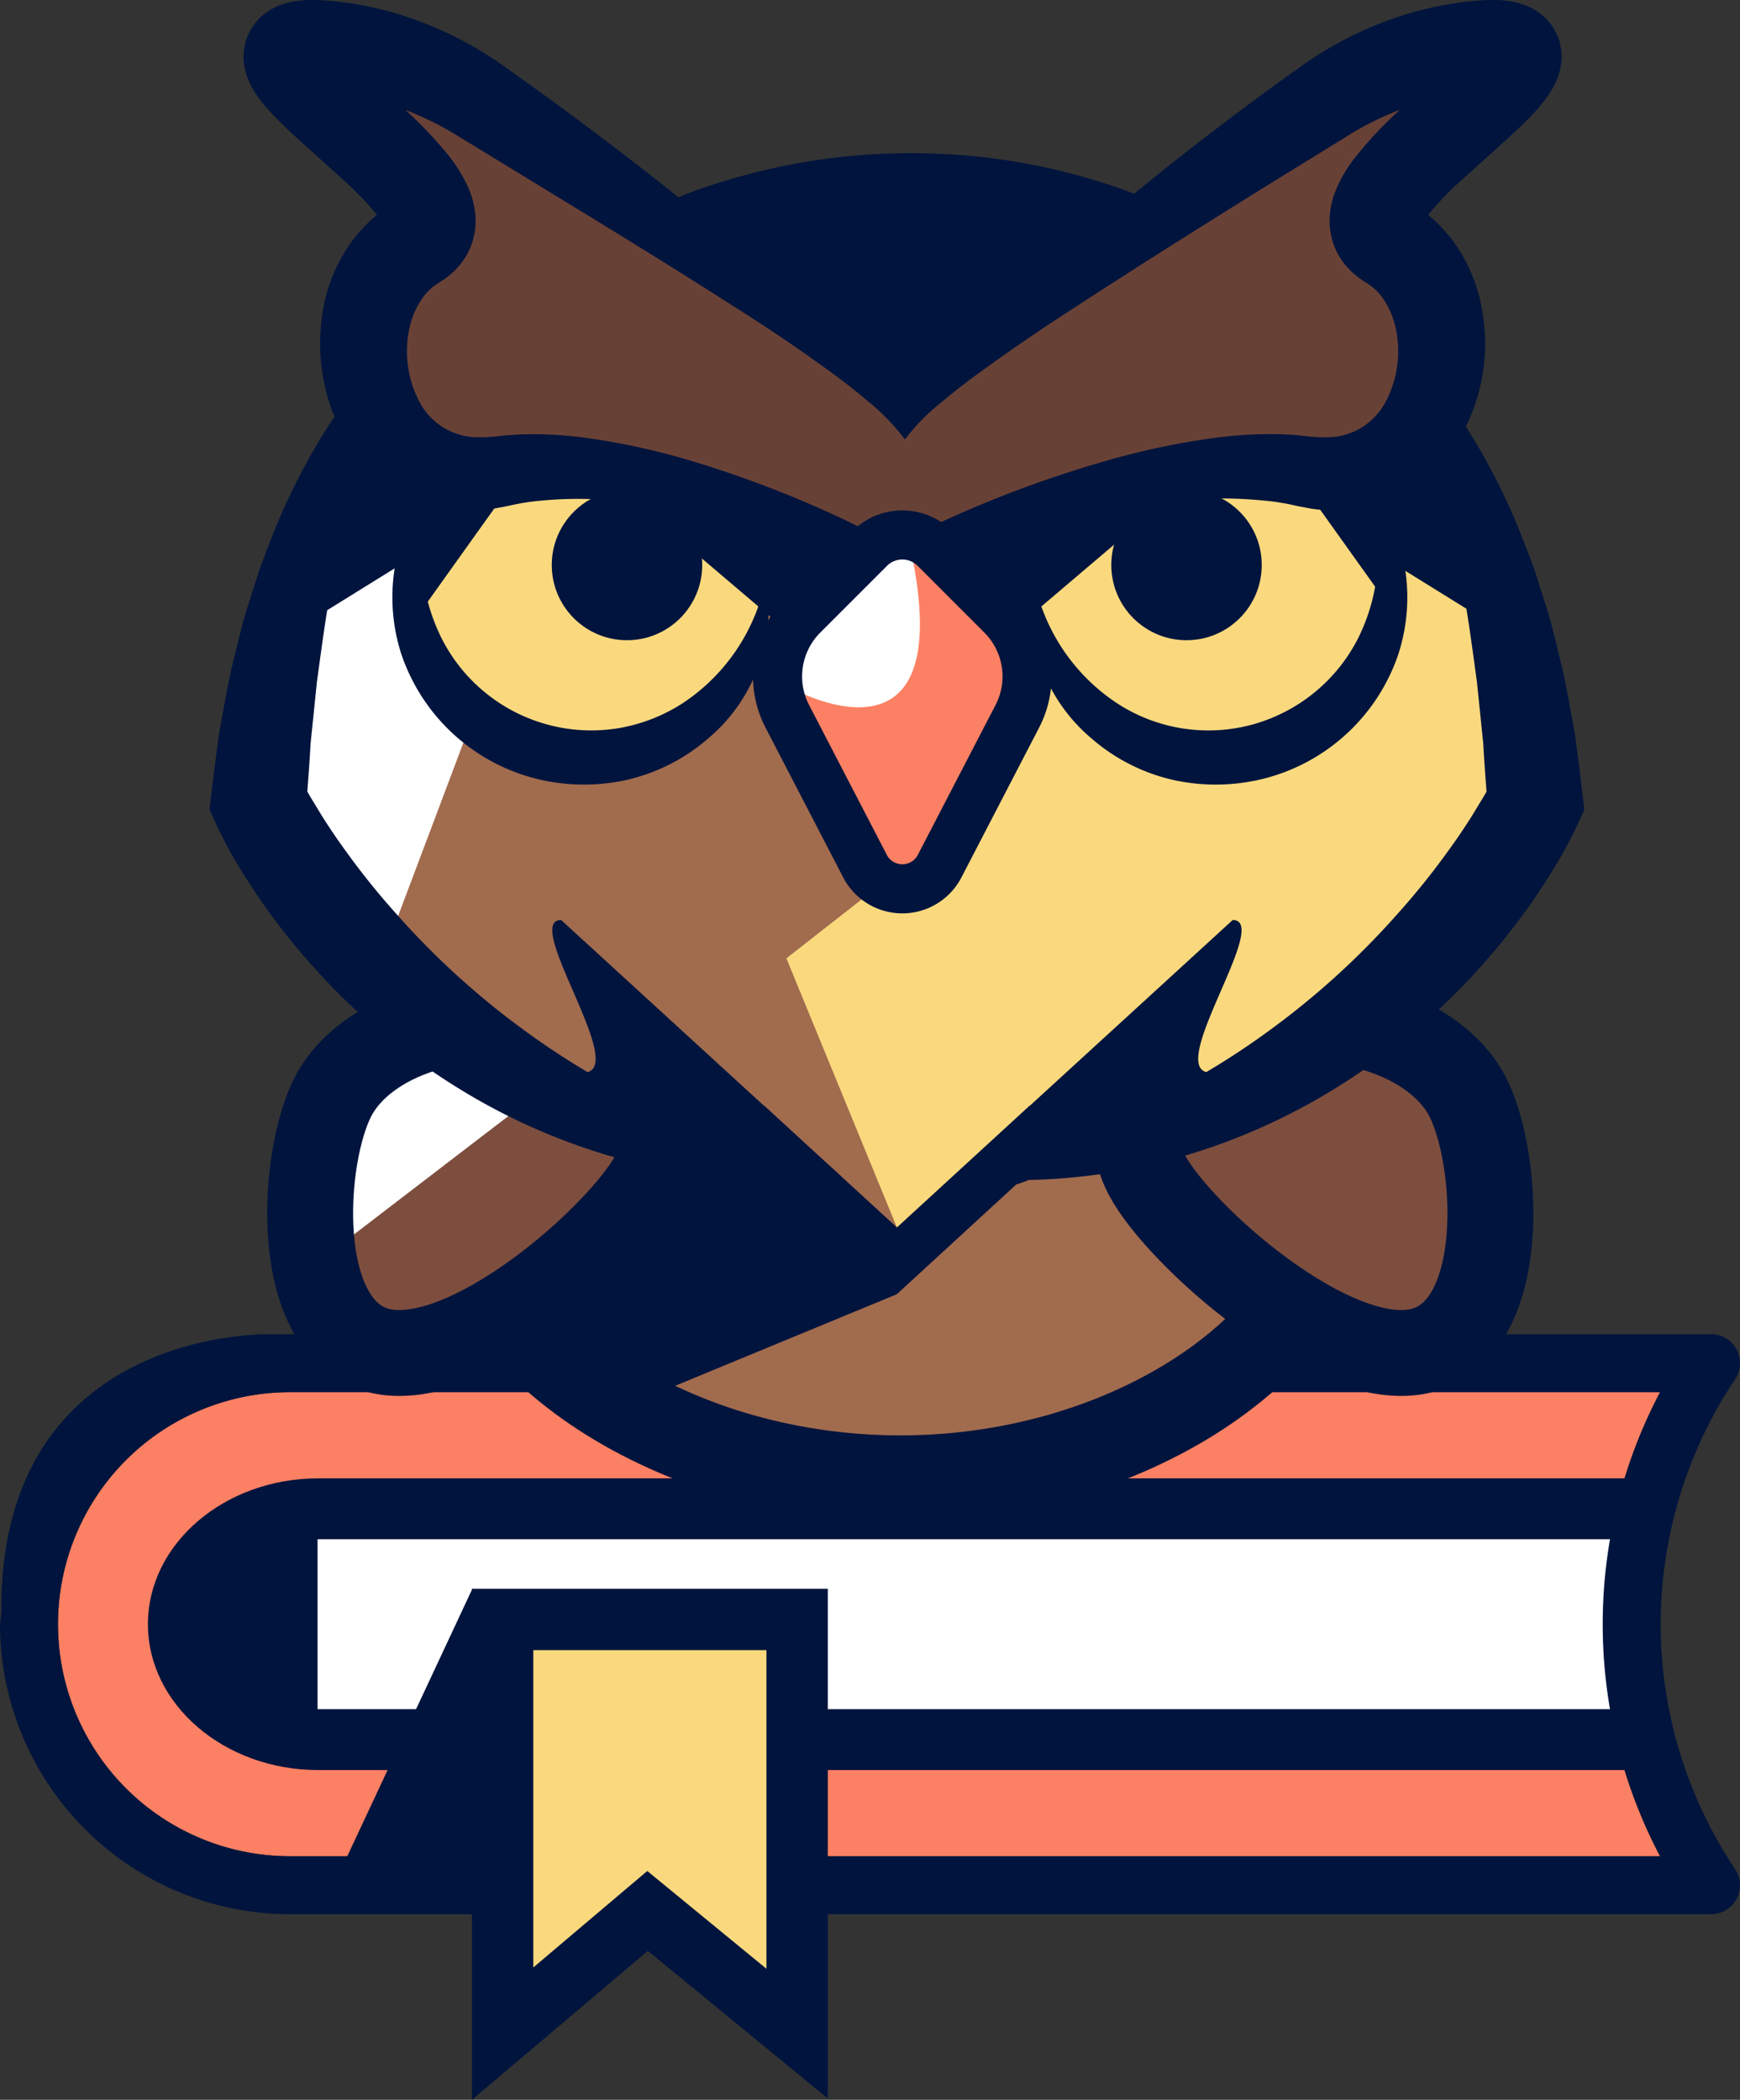 <svg xmlns="http://www.w3.org/2000/svg" viewBox="0 0 164.701 198.742">
  <rect x="0" y="0" width="164.701" height="198.742" fill="#333333" stroke="none"/>
  <title>icon</title>
  <g id="logo">
    <g>
      <path d="M157.136,175.689H27.45a21.96,21.96,0,1,1,0-43.92H157.136A47.118,47.118,0,0,0,157.136,175.689Z" fill="#fc8063"/>
      <rect x="26.09" y="140.408" width="127.073" height="26.512" fill="#fff"/>
      <path d="M0,153.729a27.482,27.482,0,0,0,27.45,27.45H161.956a2.745,2.745,0,0,0,2.284-4.268,41.676,41.676,0,0,1,0-46.365,2.745,2.745,0,0,0-2.284-4.268H25.795S-.068,125.367.125,152.582m157.012,23.108H27.45a21.96,21.96,0,1,1,0-43.92H157.136A47.118,47.118,0,0,0,157.136,175.689Z" fill="#00143d"/>
      <path d="M30.058,145.686H156.362v-5.764H30.131c-8.893,0-16.128,6.193-16.128,13.806s7.234,13.806,16.128,13.806H156.362v-5.764H30.058Z" fill="#00143d"/>
      <polygon points="44.727 150.344 32 177.555 47.469 177.555 44.727 150.344" fill="#00143d"/>
      <path d="M126.173,113.239c0,12.998-18.337,26.683-40.957,26.683S44.26,126.237,44.26,113.239s18.337-23.535,40.957-23.535S126.173,100.241,126.173,113.239Z" fill="#a16b4e"/>
      <polygon points="84.89 122.495 56.143 134.369 47.65 124.569 75.09 101.703 84.89 122.495" fill="#00143d"/>
      <path d="M126.173,113.239c0,12.998-18.337,26.683-40.957,26.683S44.26,126.237,44.26,113.239s18.337-23.535,40.957-23.535S126.173,100.241,126.173,113.239Z" fill="none" stroke="#00143d" stroke-miterlimit="10" stroke-width="8.13"/>
      <path d="M31.578,103.691c-3.044,5.717-4.069,22.062,4.295,24.143s22.95-10.89,25.994-16.607-1.268-12.039-9.633-14.12S34.622,97.974,31.578,103.691Z" fill="#7d4e3e"/>
      <polygon points="30.663 119.016 50.263 103.989 36.216 97.456 30.336 104.316 30.663 119.016" fill="#fff"/>
      <path d="M31.578,103.691c-3.044,5.717-4.069,22.062,4.295,24.143s22.95-10.89,25.994-16.607-1.268-12.039-9.633-14.12S34.622,97.974,31.578,103.691Z" fill="none" stroke="#00143d" stroke-miterlimit="10" stroke-width="8.13"/>
      <path d="M138.855,103.691c3.044,5.717,4.069,22.062-4.295,24.143s-22.95-10.89-25.994-16.607,1.268-12.039,9.633-14.12S135.81,97.974,138.855,103.691Z" fill="#7d4e3e"/>
      <path d="M138.855,103.691c3.044,5.717,4.069,22.062-4.295,24.143s-22.95-10.89-25.994-16.607,1.268-12.039,9.633-14.12S135.81,97.974,138.855,103.691Z" fill="none" stroke="#00143d" stroke-miterlimit="10" stroke-width="8.13"/>
      <path d="M144.67,76.876l-2.722-17.31c0-22.451-25.313-40.651-56.537-40.651S28.873,37.115,28.873,59.566L26.09,75.243s16.988,31.591,52.602,35.246l6.198,5.696,6.236-5.731A73.13,73.13,0,0,0,144.67,76.876Z" fill="#a16b4e"/>
      <polygon points="36.216 90.596 55.163 40.289 31.316 46.169 24.456 73.609 36.216 90.596" fill="#fff"/>
      <polygon points="108.736 21.669 85.41 50.089 63.003 23.629 108.736 21.669" fill="#00143d"/>
      <polygon points="38.938 52.812 28.049 59.566 33.711 40.616 44.382 42.576 38.938 52.812" fill="#00143d"/>
      <path d="M84.454,82.865l-10.018,7.84,10.462,25.472,22.205-12.405s22.649-1.307,36.151-25.262l-7.404-39.635L94.036,44.536Z" fill="#fad97e"/>
      <polygon points="131.058 52.812 141.947 59.566 136.285 40.616 125.614 42.576 131.058 52.812" fill="#00143d"/>
      <path d="M125.494,30.898a123.592,123.592,0,0,0-18.672-5.331,119.254,119.254,0,0,0-18.534-2.164,127.209,127.209,0,0,0-18.685.687,154.291,154.291,0,0,0-19.145,3.522A43.976,43.976,0,0,1,68.107,17.282a60.027,60.027,0,0,1,20.52-2.735,59.073,59.073,0,0,1,20.261,4.388C115.256,21.624,121.222,25.529,125.494,30.898Z" fill="#00143d"/>
      <circle cx="114.786" cy="54.782" r="16.926" fill="#fad97e"/>
      <path d="M129.397,46.232a14.883,14.883,0,0,1,3.547,7.265,17.495,17.495,0,0,1-.598,8.466,18.15,18.15,0,0,1-12.45,11.664,18.693,18.693,0,0,1-8.849.194,17.802,17.802,0,0,1-7.783-3.976,16.008,16.008,0,0,1-5.403-15.062,18.276,18.276,0,0,0,7.903,11.798,15.823,15.823,0,0,0,12.767,2A15.975,15.975,0,0,0,128.553,60.411a18.021,18.021,0,0,0,1.843-6.736A19.499,19.499,0,0,0,129.397,46.232Z" fill="#00143d"/>
      <path d="M88.94,81.981,96.298,67.795a8.193,8.193,0,0,0-1.48-9.565l-6.315-6.315a4.375,4.375,0,0,0-6.187,0l-6.315,6.315a8.193,8.193,0,0,0-1.48,9.565l7.358,14.186A3.977,3.977,0,0,0,88.94,81.981Z" fill="#fff"/>
      <path d="M74.654,65.007s16.333,9.364,11.542-13.067c0,0,10.889,7.84,10.889,12.631s-9.147,18.947-9.147,18.947S82.059,87.874,74.654,65.007Z" fill="#fc8063"/>
      <circle cx="112.31" cy="53.475" r="7.121" fill="#00143d"/>
      <polygon points="95.833 59.726 113.963 44.318 84.999 51.396 95.833 59.726" fill="#00143d"/>
      <circle cx="55.565" cy="54.782" r="16.926" fill="#fad97e"/>
      <path d="M40.954,46.232a19.499,19.499,0,0,0-.999,7.443,18.021,18.021,0,0,0,1.843,6.736A15.879,15.879,0,0,0,58.353,68.953a16.169,16.169,0,0,0,6.234-2.373,18.276,18.276,0,0,0,7.903-11.798,16.008,16.008,0,0,1-5.403,15.062,17.802,17.802,0,0,1-7.783,3.976,18.693,18.693,0,0,1-8.849-.194,18.15,18.15,0,0,1-12.45-11.664A17.494,17.494,0,0,1,37.407,53.497,14.883,14.883,0,0,1,40.954,46.232Z" fill="#00143d"/>
      <circle cx="59.348" cy="53.475" r="7.121" fill="#00143d"/>
      <polygon points="74.517 59.726 56.387 44.318 85.352 51.396 74.517 59.726" fill="#00143d"/>
      <path d="M149.839,75.545c-.249-2.071-.497-4.142-.793-6.203-.38-2.059-.725-4.118-1.183-6.158-.521-2.035-.942-4.078-1.609-6.077l-.95-2.998c-.341-.992-.743-1.97-1.111-2.951a59.992,59.992,0,0,0-5.72-11.213c-.591-.872-1.21-1.724-1.826-2.568-.662-.822-1.3-1.645-2.023-2.412a22.954,22.954,0,0,0-4.653-4.148,50.114,50.114,0,0,1,4.966,10.88,94.79,94.79,0,0,1,3.006,11.348c.838,3.804,1.334,7.685,1.861,11.537l.597,5.819c.081,1.511.192,3.016.307,4.52-.121.214-.245.431-.367.632l-1.007,1.658c-.698,1.104-1.431,2.198-2.211,3.264a70.749,70.749,0,0,1-4.985,6.185,75.243,75.243,0,0,1-11.798,10.733,72.801,72.801,0,0,1-6.155,4.077c-3.468-.902,6.137-14.394,2.499-14.394L97.479,104.657l-.013-.015L84.898,116.177,72.329,104.643l-.013.015-19.203-17.582c-3.637,0,5.967,13.493,2.499,14.394a72.801,72.801,0,0,1-6.155-4.077A75.243,75.243,0,0,1,37.659,86.659a70.747,70.747,0,0,1-4.985-6.185c-.78-1.066-1.514-2.16-2.211-3.264l-1.007-1.658c-.121-.201-.246-.418-.367-.632.115-1.504.226-3.009.307-4.52l.597-5.819c.528-3.852,1.023-7.733,1.861-11.537A94.79,94.79,0,0,1,34.86,41.696,50.114,50.114,0,0,1,39.826,30.816a22.954,22.954,0,0,0-4.653,4.148c-.723.767-1.361,1.59-2.023,2.412-.617.844-1.235,1.695-1.826,2.568a59.992,59.992,0,0,0-5.72,11.213c-.368.981-.769,1.959-1.111,2.951l-.95,2.998c-.667,1.999-1.087,4.042-1.609,6.077-.458,2.041-.803,4.099-1.183,6.158-.296,2.062-.544,4.132-.793,6.203l-.129,1.074.525,1.158c.226.499.378.81.566,1.186L21.464,80.018c.364.694.757,1.358,1.155,2.017.801,1.312,1.633,2.592,2.513,3.834a65.555,65.555,0,0,0,5.793,7.018,62.534,62.534,0,0,0,14.234,11.167,58.808,58.808,0,0,0,16.709,6.411A57.392,57.392,0,0,0,72.466,111.685l.108.062,1.046.376,11.269,10.356v.015l.008-.008.008.008v-.015L96.175,112.124l1.046-.376.108-.062a57.393,57.393,0,0,0,10.599-1.22,58.808,58.808,0,0,0,16.709-6.411,62.534,62.534,0,0,0,14.234-11.167,65.556,65.556,0,0,0,5.793-7.018c.88-1.242,1.713-2.522,2.513-3.834.397-.659.791-1.323,1.155-2.017l.545-1.054c.188-.376.34-.688.566-1.186l.525-1.158Z" fill="#00143d"/>
      <path d="M85.868,51.396s-25.019-9.259-38.505-6.774-16.92-16.15-8.035-21.591c7.898-4.836-22.988-20.305-7.465-18.559A30.772,30.772,0,0,1,45.37,9.469c11.759,7.781,35.382,23.743,40.282,32.127" fill="#684136"/>
      <path d="M85.325,51.94c-6.769-1.565-13.494-3.048-20.218-3.932a79.277,79.277,0,0,0-9.955-.788,37.662,37.662,0,0,0-4.754.251,22.281,22.281,0,0,0-2.208.395l-.683.135-.791.144c-.528.092-1.089.109-1.635.158a13.703,13.703,0,0,1-6.774-1.437A13.846,13.846,0,0,1,33.125,42.15a16.762,16.762,0,0,1-2.498-6.199,18.336,18.336,0,0,1-.047-6.63,15.403,15.403,0,0,1,2.711-6.454,14.279,14.279,0,0,1,2.59-2.698l.773-.552.392-.269c.027-.024.007-.007-.009-.001a1.681,1.681,0,0,0-.528.648,2.224,2.224,0,0,0-.235,1.142c.02.215.047.201-.008.098a6.864,6.864,0,0,0-.838-1.215,33.753,33.753,0,0,0-3.181-3.222l-3.8-3.424c-.661-.603-1.334-1.222-2.032-1.918-.35-.351-.705-.717-1.079-1.141a12.675,12.675,0,0,1-1.208-1.576,7.372,7.372,0,0,1-.707-1.401,5.816,5.816,0,0,1-.312-1.219,5.272,5.272,0,0,1,.075-1.908,5.1,5.1,0,0,1,1.017-2.086A5.346,5.346,0,0,1,25.581.939,6.271,6.271,0,0,1,27.493.202,10.256,10.256,0,0,1,29.707,0c.599.005,1.136.041,1.65.088a33.186,33.186,0,0,1,5.835,1.093,34.98,34.98,0,0,1,10.466,5.053c2.81,2.005,5.626,4.027,8.396,6.116,5.549,4.167,11.012,8.487,16.198,13.175,2.565,2.376,5.114,4.78,7.475,7.389,1.172,1.312,2.313,2.656,3.367,4.072a18.214,18.214,0,0,1,2.558,4.61,20.249,20.249,0,0,0-3.569-3.674c-1.291-1.11-2.653-2.14-4.041-3.134q-4.15-2.996-8.501-5.73C63.784,25.359,57.939,21.783,52.084,18.209l-8.797-5.37A28.294,28.294,0,0,0,35.014,9.371a25.233,25.233,0,0,0-4.338-.675c-.344-.021-.669-.029-.931-.022a1.1,1.1,0,0,0-.355.032,2.103,2.103,0,0,0,.705-.292,3.329,3.329,0,0,0,.888-.772,3.706,3.706,0,0,0,.74-1.51,3.529,3.529,0,0,0,.058-1.266,2.816,2.816,0,0,0-.146-.596,2.566,2.566,0,0,0-.113-.256,5.117,5.117,0,0,0,.38.46c.198.221.445.472.706.728.528.516,1.127,1.06,1.745,1.611,1.239,1.111,2.578,2.237,3.898,3.477a41.659,41.659,0,0,1,4.016,4.188,14.889,14.889,0,0,1,1.979,3.104,8.366,8.366,0,0,1,.729,2.564,6.659,6.659,0,0,1-.626,3.66,6.911,6.911,0,0,1-2.219,2.567l-.685.456-.29.182a5.674,5.674,0,0,0-1.011.989,7.774,7.774,0,0,0-1.367,2.95,10.3,10.3,0,0,0,.922,7.073,6.239,6.239,0,0,0,5.336,3.36c.313-.009.618.027.943-.003l.489-.034.246-.015.349-.035a28.922,28.922,0,0,1,2.925-.196,36.086,36.086,0,0,1,5.576.358A66.01,66.01,0,0,1,66.029,43.803,103.552,103.552,0,0,1,85.325,51.94Z" fill="#00143d"/>
      <path d="M84.999,51.396s25.019-9.259,38.505-6.774,16.92-16.15,8.035-21.591c-7.898-4.836,22.988-20.305,7.465-18.559A30.772,30.772,0,0,0,125.496,9.469C113.737,17.25,86.499,36.007,84.454,44.1" fill="#684136"/>
      <path d="M84.999,51.396a109.193,109.193,0,0,1,19.461-7.71,71.211,71.211,0,0,1,10.459-2.232,39.112,39.112,0,0,1,5.541-.361c.471-.006.952.014,1.435.042q.72.024,1.461.114l.738.079.498.031a6.197,6.197,0,0,0,.956.026,6.328,6.328,0,0,0,3.239-.86,6.511,6.511,0,0,0,2.253-2.274,10.242,10.242,0,0,0,1.104-7.037,7.959,7.959,0,0,0-1.284-3.037,5.16,5.16,0,0,0-.99-1.031,5.261,5.261,0,0,0-.56-.394l-.457-.297c-.19-.131-.382-.274-.578-.438a7.04,7.04,0,0,1-1.157-1.225,6.542,6.542,0,0,1-1.261-3.617,7.566,7.566,0,0,1,.496-2.943,13.112,13.112,0,0,1,1.946-3.369,37.473,37.473,0,0,1,4.02-4.294c1.324-1.255,2.663-2.392,3.917-3.508.626-.555,1.234-1.102,1.784-1.627a13.425,13.425,0,0,0,1.272-1.347c.048-.062.071-.102.044-.053a2.315,2.315,0,0,0-.224.68,3.463,3.463,0,0,0-.02,1.126,3.699,3.699,0,0,0,.608,1.556A3.215,3.215,0,0,0,141.207,8.626c.473.153.304.054.119.058a7.352,7.352,0,0,0-.836-.004,24.386,24.386,0,0,0-4.318.616,27.775,27.775,0,0,0-8.291,3.364L119.163,18.041c-5.818,3.623-11.622,7.271-17.357,11.015q-4.33,2.773-8.487,5.777c-1.392.994-2.76,2.021-4.06,3.123A19.954,19.954,0,0,0,85.652,41.596,17.968,17.968,0,0,1,88.248,37.006c1.062-1.409,2.203-2.749,3.374-4.06,2.359-2.604,4.884-5.028,7.431-7.42,5.144-4.726,10.55-9.115,16.073-13.333,2.767-2.125,5.539-4.147,8.421-6.195a34.662,34.662,0,0,1,10.549-4.934A32.808,32.808,0,0,1,139.973.05,16.117,16.117,0,0,1,141.721.008a8.106,8.106,0,0,1,2.657.49A5.347,5.347,0,0,1,146.921,2.469a5.11,5.11,0,0,1,.838,2.153,5.308,5.308,0,0,1-.047,1.768,6.349,6.349,0,0,1-.695,1.878,9.319,9.319,0,0,1-.661,1.029,20.688,20.688,0,0,1-2.214,2.463c-.69.673-1.359,1.284-2.016,1.879L138.35,17.043a29.612,29.612,0,0,0-3.091,3.198,5.373,5.373,0,0,0-.689,1.057,1.712,1.712,0,0,0,.025-.418,2.298,2.298,0,0,0-.438-1.209,1.495,1.495,0,0,0-.274-.286.506.506,0,0,0-.066-.045l-.011-.005-.005-0.0.097.066a14.089,14.089,0,0,1,3.996,3.917,15.612,15.612,0,0,1,2.469,6.507,17.625,17.625,0,0,1-2.917,12.758,13.332,13.332,0,0,1-12.165,5.684,10.828,10.828,0,0,1-1.615-.207l-.782-.148-.539-.117c-.356-.086-.723-.157-1.103-.21-.374-.064-.751-.123-1.142-.159a43.232,43.232,0,0,0-4.792-.25,89.194,89.194,0,0,0-9.999.694C98.561,48.656,91.804,49.995,84.999,51.396Z" fill="#00143d"/>
      <path d="M88.94,81.981,96.298,67.795a8.193,8.193,0,0,0-1.48-9.565l-6.315-6.315a4.375,4.375,0,0,0-6.187,0l-6.315,6.315a8.193,8.193,0,0,0-1.48,9.565l7.358,14.186A3.977,3.977,0,0,0,88.94,81.981Z" fill="none" stroke="#00143d" stroke-miterlimit="10" stroke-width="4.646"/>
      <polygon points="47.486 47.149 39.32 58.583 38.666 45.516 47.486 47.149" fill="#00143d"/>
      <polygon points="124.181 47.149 132.347 58.583 133.001 45.516 124.181 47.149" fill="#00143d"/>
      <polygon points="75.453 192.479 61.297 180.865 47.577 192.479 47.577 153.279 75.453 153.279 75.453 192.479" fill="#fad97e" stroke="#00143d" stroke-miterlimit="10" stroke-width="5.807"/>
    </g>
  </g>
</svg>

